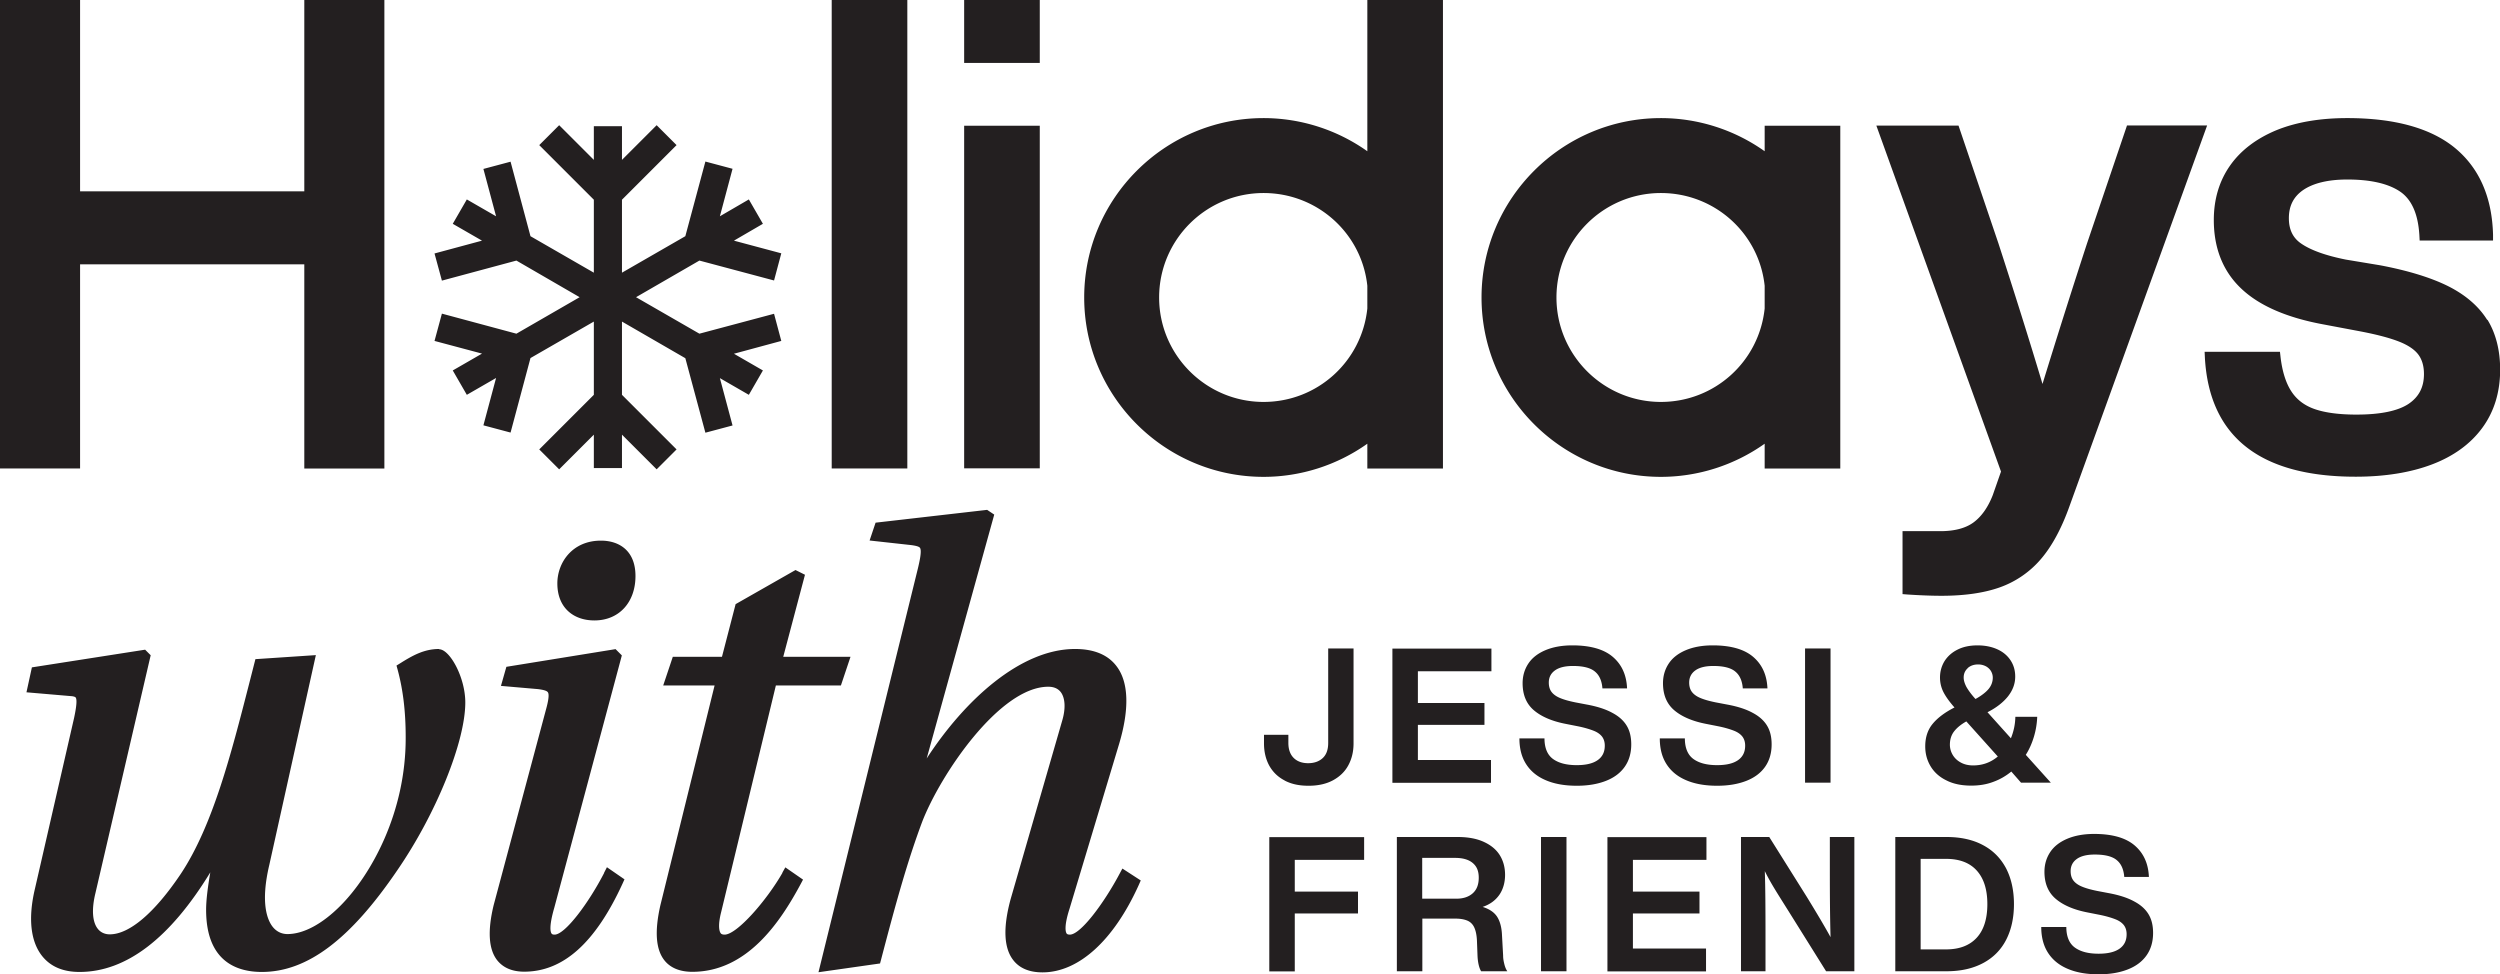 <svg xmlns="http://www.w3.org/2000/svg" id="Layer_2" data-name="Layer 2" viewBox="0 0 179.51 69.96"><defs><style>.cls-1{fill:#231f20;stroke-width:0}</style></defs><g id="Layer_1-2" data-name="Layer 1"><path d="M92.24 56.04c-.48-.25-.84-.6-1.1-1.06-.25-.46-.38-.99-.38-1.6v-.62h1.75v.58c0 .47.13.83.38 1.08s.6.38 1.04.38.8-.13 1.06-.38.38-.61.38-1.08v-6.78h1.82v6.82c0 .6-.13 1.12-.38 1.58-.25.46-.62.81-1.1 1.07-.48.26-1.07.39-1.75.39s-1.23-.12-1.71-.37ZM107.09 46.56v1.64h-5.28v2.28h4.78v1.57h-4.78v2.52h5.25v1.64h-7.08v-9.64h7.11ZM111.01 56.03c-.62-.26-1.09-.64-1.42-1.15-.33-.51-.49-1.13-.49-1.86h1.8c0 .7.22 1.2.63 1.49.41.29.97.43 1.69.43.66 0 1.16-.12 1.5-.36s.51-.58.51-1.04c0-.25-.06-.46-.19-.64-.13-.17-.33-.32-.61-.43s-.67-.23-1.18-.33l-.81-.16c-.99-.19-1.76-.52-2.3-.98-.54-.46-.81-1.11-.81-1.94 0-.53.14-1 .41-1.41s.68-.73 1.22-.96c.54-.23 1.19-.35 1.94-.35 1.3 0 2.27.28 2.91.83s.98 1.3 1.02 2.26h-1.77c-.04-.54-.22-.95-.54-1.21-.32-.27-.85-.4-1.58-.4-.57 0-1 .11-1.29.32s-.44.5-.44.87c0 .26.06.48.18.65s.31.32.58.44c.27.12.64.23 1.13.33l.84.16c.76.14 1.37.34 1.84.6.47.25.81.56 1.03.93.22.37.32.81.32 1.33 0 .63-.16 1.17-.47 1.61-.31.44-.76.78-1.35 1.01-.59.23-1.28.35-2.09.35-.86 0-1.6-.13-2.21-.39ZM121.09 56.03c-.62-.26-1.09-.64-1.42-1.15-.33-.51-.49-1.13-.49-1.86h1.8c0 .7.22 1.2.63 1.49.41.29.97.43 1.69.43.66 0 1.16-.12 1.5-.36s.51-.58.51-1.04c0-.25-.06-.46-.19-.64-.13-.17-.33-.32-.61-.43s-.67-.23-1.18-.33l-.81-.16c-.99-.19-1.76-.52-2.3-.98-.54-.46-.81-1.11-.81-1.94 0-.53.14-1 .41-1.41s.68-.73 1.22-.96c.54-.23 1.19-.35 1.94-.35 1.3 0 2.27.28 2.91.83s.98 1.3 1.02 2.26h-1.77c-.04-.54-.22-.95-.54-1.21-.32-.27-.85-.4-1.58-.4-.57 0-1 .11-1.29.32s-.44.5-.44.87c0 .26.06.48.18.65s.31.32.58.44c.27.12.64.23 1.13.33l.84.16c.76.14 1.37.34 1.84.6.47.25.81.56 1.03.93.22.37.32.81.32 1.33 0 .63-.16 1.17-.47 1.61-.31.44-.76.78-1.35 1.01-.59.23-1.28.35-2.09.35-.86 0-1.6-.13-2.21-.39ZM131.44 56.2h-1.83v-9.64h1.83v9.64ZM147.26 56.2h-2.14l-.7-.8c-.4.33-.84.58-1.32.75-.48.18-1 .26-1.56.26-.69 0-1.28-.12-1.77-.37-.5-.24-.88-.58-1.14-1.01-.26-.43-.39-.91-.39-1.44 0-.63.17-1.17.52-1.6s.87-.83 1.58-1.19c-.37-.42-.64-.8-.8-1.12-.16-.32-.24-.67-.24-1.03 0-.43.11-.82.32-1.17.22-.35.53-.63.93-.83.41-.21.89-.31 1.45-.31.51 0 .98.09 1.39.27.41.18.73.44.96.78.23.34.35.73.35 1.19 0 .51-.17.97-.51 1.41-.34.43-.83.82-1.48 1.15l1.68 1.87c.2-.49.31-1 .32-1.54h1.57c-.02.5-.1.98-.24 1.44-.14.46-.33.9-.58 1.29l1.8 2Zm-3.81-1.88-2.26-2.52c-.39.22-.68.46-.88.72-.2.26-.3.58-.3.95 0 .26.07.51.2.73s.32.41.58.55c.25.14.55.21.89.21.67 0 1.26-.21 1.77-.64Zm-2.15-6.35c-.2.18-.3.4-.3.68 0 .21.07.43.2.68.14.24.34.52.62.83l.03.03c.42-.23.74-.48.94-.72s.3-.52.3-.81c0-.18-.05-.34-.14-.49a.965.965 0 0 0-.38-.34 1.19 1.19 0 0 0-.54-.12c-.3 0-.55.09-.74.26ZM97.95 60.1v1.64h-4.98v2.28h4.54v1.57h-4.54v4.16h-1.83v-9.64h6.81ZM107.93 68.62c0 .22.04.42.09.62s.12.37.21.5h-1.88c-.15-.25-.24-.64-.26-1.15l-.04-1.06c-.02-.41-.09-.72-.2-.95s-.28-.39-.5-.48-.5-.14-.84-.14h-2.38v3.78h-1.83V60.1h4.37c.72 0 1.34.11 1.85.34.51.23.9.54 1.16.95.26.41.39.89.39 1.43s-.14 1.04-.41 1.43c-.28.4-.67.69-1.2.87.51.16.86.41 1.06.74s.31.77.33 1.31l.08 1.44Zm-5.81-4.09h2.44c.51 0 .9-.13 1.19-.39.29-.26.43-.63.43-1.12s-.15-.82-.44-1.06c-.29-.24-.71-.36-1.25-.36h-2.37v2.92ZM112.48 69.74h-1.83V60.1h1.83v9.64ZM122.53 60.1v1.64h-5.28v2.28h4.78v1.57h-4.78v2.52h5.25v1.64h-7.08v-9.64h7.11ZM131.39 60.1h1.76v9.64h-2.03l-2.68-4.29c-.37-.59-.7-1.11-.98-1.57s-.53-.9-.74-1.33c.04 1.14.05 2.69.05 4.67v2.52h-1.76V60.1h2.03l2.69 4.29c.78 1.27 1.35 2.24 1.71 2.9-.04-1.52-.05-3.07-.05-4.67V60.1ZM142.4 60.69c.73.39 1.27.95 1.65 1.67.37.72.56 1.58.56 2.56s-.19 1.84-.56 2.56c-.37.72-.92 1.28-1.65 1.67-.73.39-1.6.59-2.63.59h-3.68V60.1h3.68c1.03 0 1.91.2 2.63.59Zm-2.66 7.48c.95 0 1.68-.28 2.19-.83s.77-1.36.77-2.42-.26-1.86-.77-2.42-1.25-.83-2.19-.83h-1.83v6.5h1.83ZM148.48 69.57c-.62-.26-1.09-.64-1.42-1.15-.33-.51-.49-1.13-.49-1.86h1.8c0 .7.22 1.2.63 1.49.41.29.97.43 1.69.43.66 0 1.16-.12 1.5-.36s.51-.58.51-1.04c0-.25-.06-.46-.19-.64-.13-.17-.33-.32-.61-.43s-.67-.23-1.18-.33l-.81-.16c-.99-.19-1.76-.52-2.3-.98-.54-.46-.81-1.11-.81-1.94 0-.53.14-1 .41-1.41s.68-.73 1.22-.96c.54-.23 1.19-.35 1.94-.35 1.3 0 2.27.28 2.91.83s.98 1.3 1.02 2.26h-1.77c-.04-.54-.22-.95-.54-1.21-.32-.27-.85-.4-1.58-.4-.57 0-1 .11-1.29.32s-.44.5-.44.87c0 .26.06.48.18.65s.31.32.58.44c.27.12.64.23 1.13.33l.84.16c.76.14 1.37.34 1.84.6.47.25.81.56 1.03.93.22.37.32.81.32 1.33 0 .63-.16 1.17-.47 1.61-.31.44-.76.78-1.35 1.01-.59.23-1.28.35-2.09.35-.86 0-1.6-.13-2.21-.39ZM31.53 46.6c-1.08 0-1.91.47-2.8 1.03l-.26.16.08.29c.39 1.44.58 3.02.58 4.83.03 5.44-2.5 9.93-4.68 12.12-1.31 1.32-2.66 2.04-3.81 2.04-.42 0-.79-.18-1.06-.52-.37-.47-.9-1.67-.24-4.46l3.34-15.05-4.34.29-.46 1.8c-1.28 4.99-2.6 10.16-4.9 13.62-1.88 2.8-3.69 4.34-5.1 4.34-.25 0-.6-.07-.86-.4-.39-.49-.45-1.4-.17-2.55l3.97-17.09-.4-.4-8.13 1.27-.39 1.79 3.15.27c.2.01.34.05.38.1.16.2-.04 1.13-.11 1.47L2.51 63.81c-.5 2.11-.32 3.78.51 4.83.61.77 1.51 1.15 2.69 1.15 3.34 0 6.49-2.4 9.39-7.15-.17 1-.3 1.95-.3 2.69 0 3.69 2.18 4.46 4 4.46 3.26 0 6.35-2.33 9.74-7.32 2.77-4.03 4.87-9.2 4.87-12.03 0-1.81-1.12-3.82-1.88-3.82ZM43.38 62.68c-1.1 2.14-2.8 4.43-3.56 4.43-.16 0-.19-.05-.21-.07-.08-.1-.21-.48.19-1.86l4.79-17.89.06-.23-.45-.45-7.84 1.27-.39 1.37 2.65.23c.41.05.65.12.72.23.15.21-.07 1-.15 1.29l-3.74 13.98c-.45 1.85-.37 3.18.25 3.97.43.54 1.08.82 1.94.82 2.8 0 5.11-2.07 7.06-6.32l.14-.31-1.26-.87-.21.41ZM56.19 62.66c-1.14 2-3.28 4.45-4.16 4.45-.2 0-.26-.07-.28-.1-.13-.17-.19-.65.03-1.51l3.93-16.28h4.67l.69-2.06h-4.83l1.56-5.89-.68-.34-4.3 2.45-.98 3.78h-3.53l-.69 2.06h3.69l-3.89 15.77c-.43 1.89-.33 3.19.29 3.97.43.54 1.11.82 2 .82 3.95 0 6.33-3.6 7.78-6.3l.17-.32-1.27-.88-.22.39ZM80.59 62.37l-.21.39c-1.11 2.09-2.79 4.35-3.56 4.35-.17 0-.22-.06-.23-.08-.06-.08-.22-.46.21-1.79l3.55-11.8c.75-2.5.7-4.43-.16-5.58-.62-.84-1.63-1.26-3-1.26-3.92 0-7.93 3.68-10.65 7.86l4.85-17.51-.51-.34-8.01.92-.43 1.28 2.99.33c.37.05.57.11.63.2.15.22-.06 1.09-.15 1.47l-7.14 29 4.42-.63.07-.26c1.12-4.29 1.92-7.13 2.94-9.87 1.3-3.4 5.57-9.74 9.07-9.74.4 0 .7.13.9.39.32.43.36 1.19.09 2.08l-3.69 12.77c-.55 2.02-.5 3.49.17 4.37.45.6 1.17.9 2.11.9 2.6 0 5.12-2.29 6.92-6.28l.14-.32-1.31-.85ZM21.85 13.74H5.75V0H0v33.64h5.75V18.98h16.1v14.66h5.75V0h-5.75v13.74zM59.72 0h5.43v33.64h-5.43zM69.23 9.03h5.43v24.6h-5.43zM69.23 0h5.43v4.52h-5.43zM152.72 9.03l-2.86 8.44c-.99 3.03-2.07 6.43-3.2 10.1-.97-3.24-2.04-6.63-3.17-10.11l-2.86-8.44h-5.9l8.95 24.84-.59 1.69c-.34.87-.8 1.53-1.38 1.96-.57.42-1.37.63-2.39.63h-2.71v4.52l.38.03c.92.06 1.74.09 2.42.09 1.64 0 3.04-.2 4.17-.6a6.94 6.94 0 0 0 2.96-2.03c.8-.93 1.49-2.21 2.06-3.81l9.88-27.33h-5.76ZM178.59 22.97c-.61-.98-1.56-1.8-2.82-2.43-1.23-.61-2.86-1.11-4.86-1.49l-2.47-.41c-1.45-.29-2.52-.68-3.19-1.14-.61-.41-.9-1.01-.9-1.83 0-.88.33-1.54 1.02-2.02.73-.5 1.8-.76 3.18-.76 1.69 0 2.97.3 3.82.89.81.57 1.26 1.61 1.35 3.1l.02.39h5.27v-.42c-.07-2.69-.99-4.79-2.74-6.23-1.73-1.42-4.33-2.14-7.73-2.14-1.98 0-3.7.3-5.11.88-1.43.6-2.55 1.45-3.31 2.54-.77 1.1-1.16 2.41-1.16 3.9 0 2.04.67 3.71 2 4.95 1.3 1.22 3.28 2.07 5.9 2.55l2.44.46c1.29.24 2.29.5 2.99.78.65.26 1.11.58 1.37.94s.39.82.39 1.38c0 .94-.36 1.63-1.09 2.13-.77.52-2.04.78-3.76.78-1.27 0-2.29-.14-3.04-.41-.72-.26-1.26-.68-1.64-1.27-.39-.6-.65-1.43-.77-2.47l-.04-.36h-5.41l.02.43c.32 5.67 3.96 8.54 10.83 8.54 2.1 0 3.94-.3 5.47-.88 1.56-.59 2.78-1.48 3.62-2.63.85-1.16 1.28-2.56 1.28-4.18 0-1.39-.31-2.6-.91-3.58ZM98.18 10.86a12.896 12.896 0 0 0-7.45-2.38c-7.1 0-12.88 5.78-12.88 12.88s5.78 12.88 12.88 12.88c2.67 0 5.28-.84 7.45-2.38v1.78h5.43V0h-5.43v10.86Zm0 9.67v1.62c-.4 3.82-3.6 6.71-7.45 6.71-4.13 0-7.5-3.36-7.5-7.5s3.36-7.5 7.5-7.5c3.85 0 7.05 2.88 7.45 6.66ZM126.71 10.86a12.896 12.896 0 0 0-7.45-2.38c-7.1 0-12.88 5.78-12.88 12.88s5.78 12.88 12.88 12.88c2.67 0 5.28-.84 7.45-2.38v1.78h5.43V9.03h-5.43v1.83Zm0 9.67v1.62c-.4 3.82-3.6 6.71-7.45 6.71-4.13 0-7.5-3.36-7.5-7.5s3.36-7.5 7.5-7.5c3.85 0 7.05 2.88 7.45 6.66ZM45.63 41.36c0 1.89-1.18 3.19-2.95 3.19-1.48 0-2.66-.89-2.66-2.66 0-1.48 1.06-3.07 3.13-3.07 1.3 0 2.48.71 2.48 2.54ZM55.58 22.53l-5.36 1.43-4.55-2.62 4.55-2.63 5.36 1.43.52-1.95-3.4-.91 2.08-1.21-1.01-1.75-2.08 1.21.91-3.41-1.95-.52-1.44 5.36-4.55 2.62v-5.24l3.92-3.92-1.43-1.43-2.49 2.49V9.06h-2.02v2.42l-2.49-2.49-1.43 1.43 3.92 3.92v5.24l-4.55-2.62-1.43-5.35-1.95.52.91 3.4-2.1-1.21-1.01 1.75 2.1 1.21-3.41.92.53 1.95 5.35-1.44 4.54 2.63-4.54 2.62-5.35-1.44-.53 1.96 3.41.91-2.1 1.21 1.01 1.75 2.1-1.21-.91 3.4 1.95.52 1.43-5.35 4.55-2.62v5.26l-3.92 3.92 1.43 1.43 2.49-2.49v2.4h2.02v-2.4l2.49 2.49 1.43-1.43-3.92-3.92v-5.26l4.55 2.63 1.44 5.35 1.95-.52-.91-3.4 2.08 1.2 1.01-1.75-2.08-1.2 3.4-.92-.52-1.95z" class="cls-1"/></g></svg>